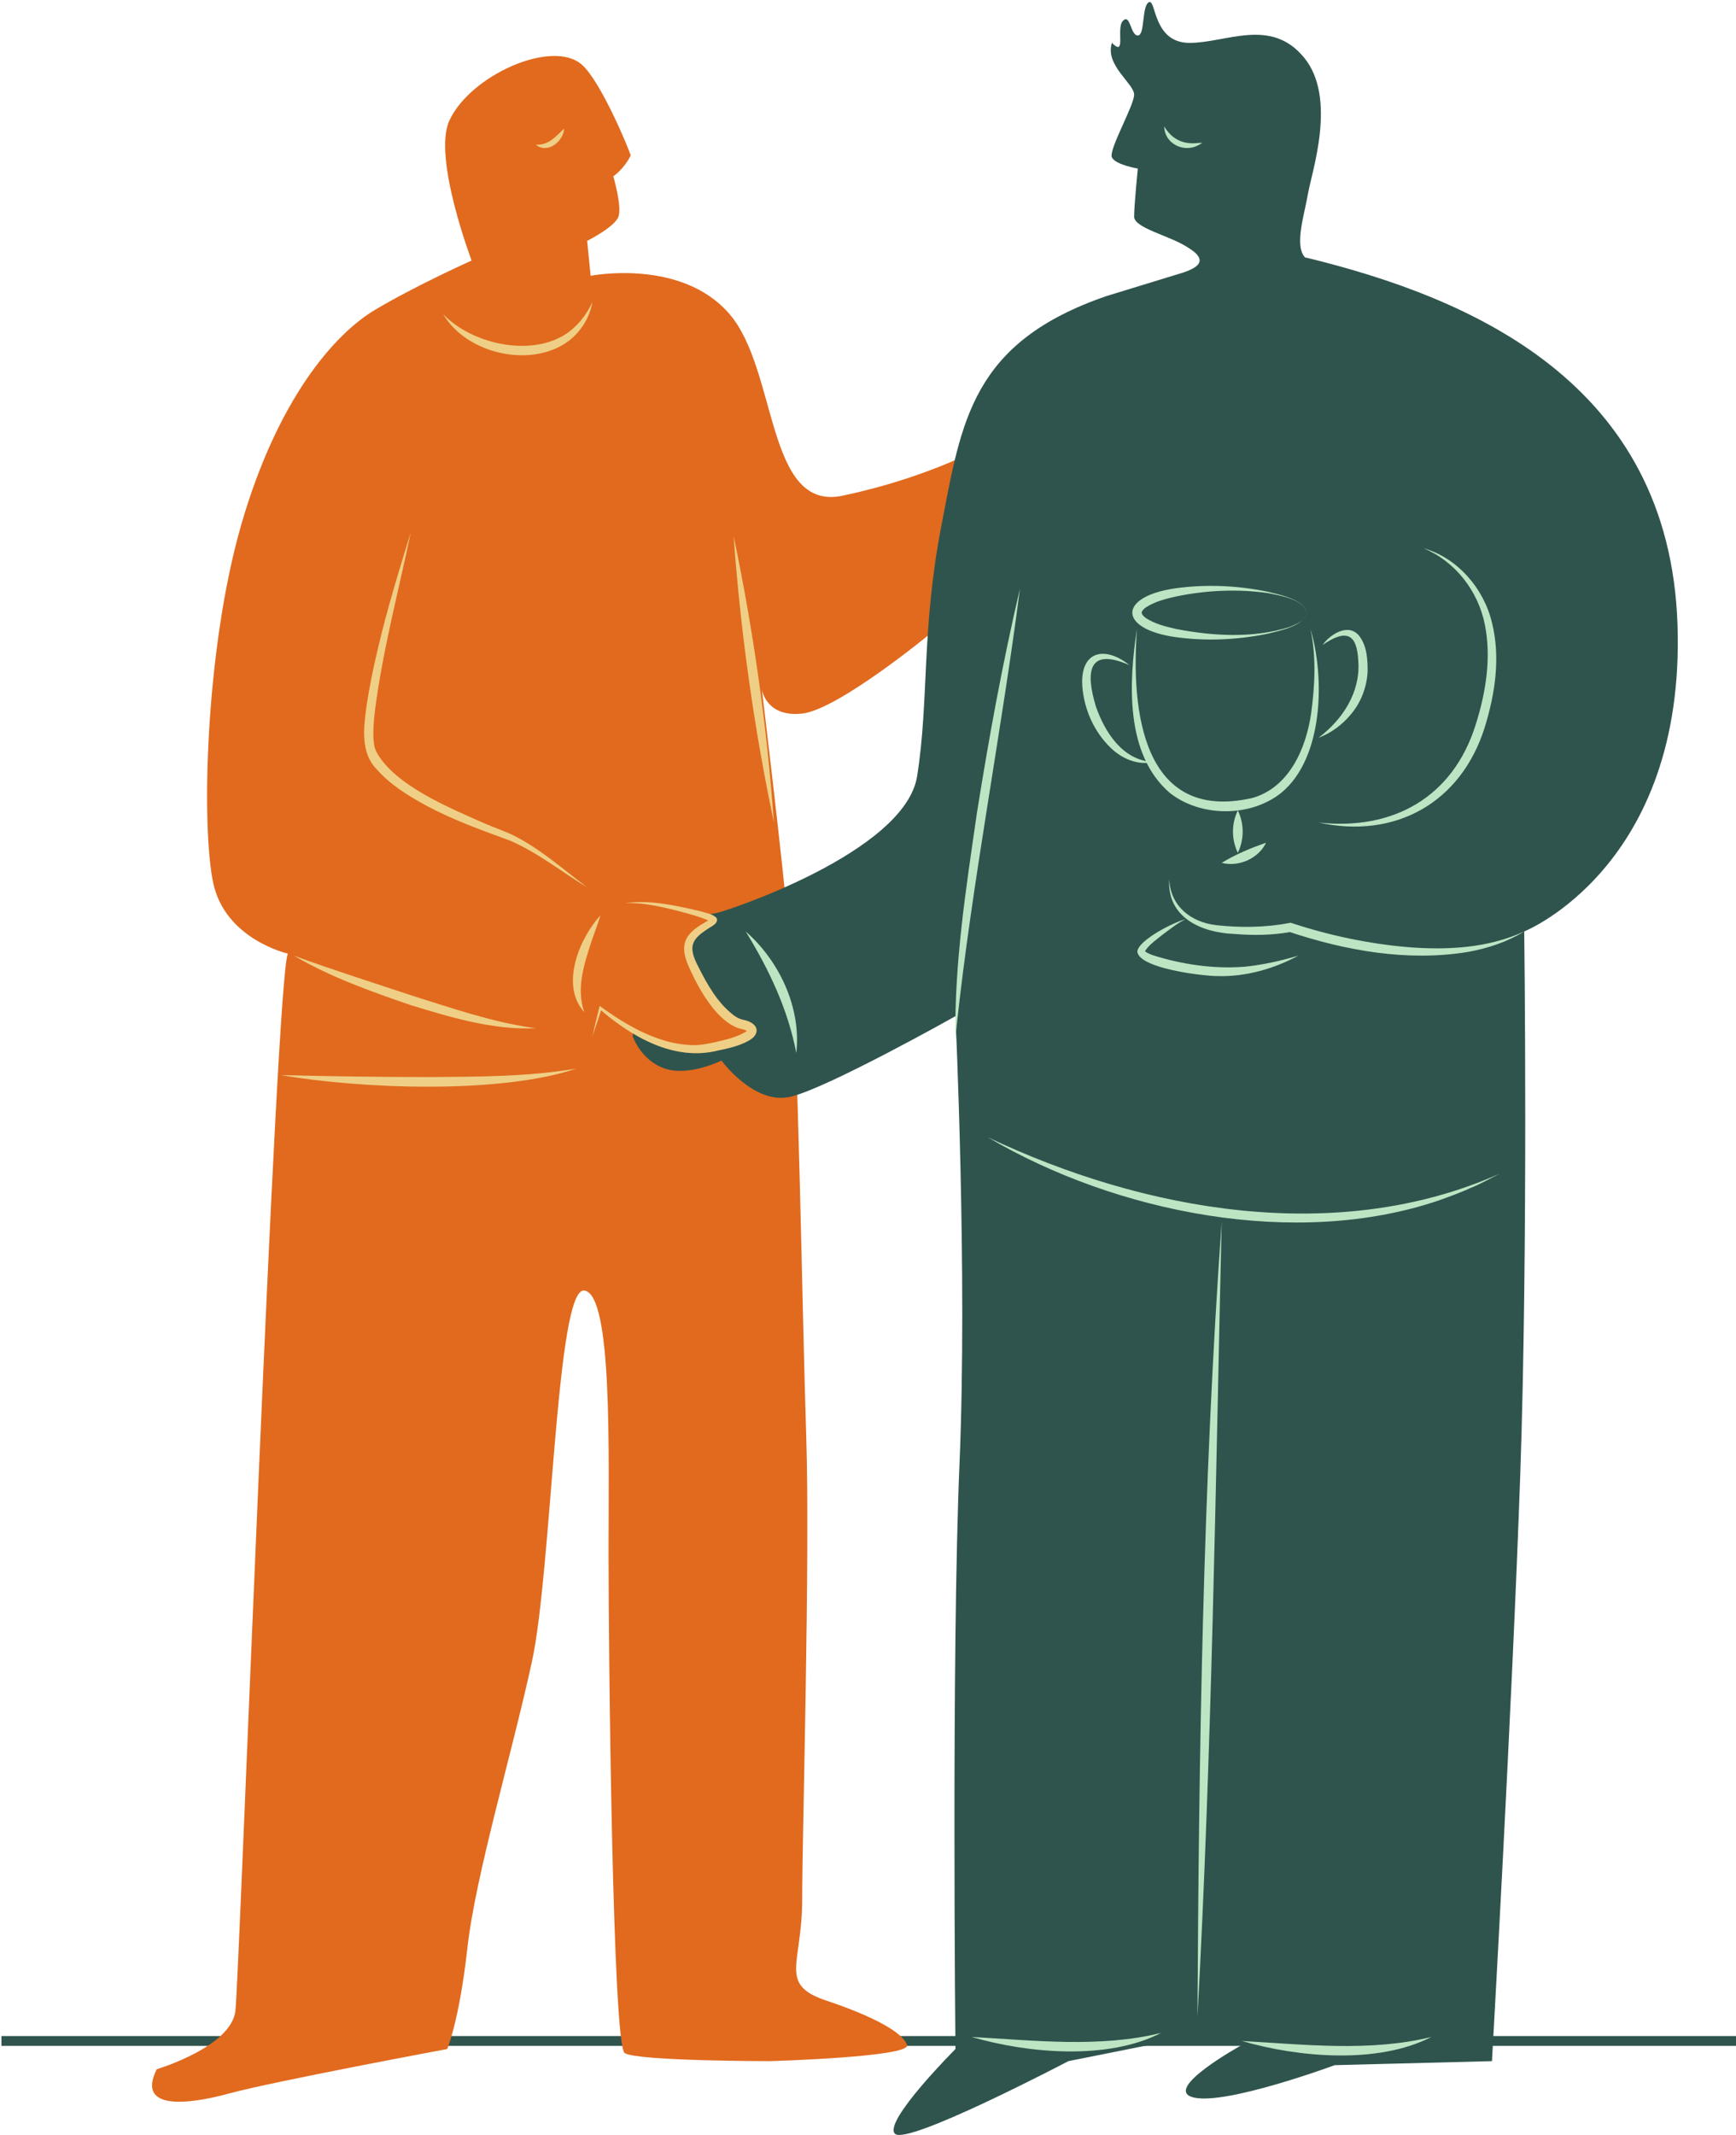 <?xml version="1.0" encoding="UTF-8"?>
<svg xmlns="http://www.w3.org/2000/svg" width="257" height="316" viewBox="0 0 257 316" fill="none">
  <g clip-path="url(#clip0_1436_19761)">
    <path d="M0.215 302.09H257.001" stroke="#2F544D" stroke-width="1.456" stroke-miterlimit="10"></path>
    <path d="M38.135 299.701C47.365 300.218 57.129 301.348 66.202 299.104C58.259 303.183 46.499 302.138 38.135 299.701Z" fill="#EFCF86"></path>
    <path d="M87.404 40.825C87.351 40.838 100.84 38.138 108.006 46.498C115.173 54.859 113.381 75.76 124.727 73.371C136.074 70.983 143.538 67.101 143.538 67.101L137.865 93.675C137.865 93.675 124.13 105.022 118.756 105.619C113.381 106.216 112.784 102.036 112.784 102.036C112.784 102.036 115.77 126.52 116.964 139.658C118.158 152.796 118.756 194.598 119.353 212.513C119.95 230.429 118.756 271.634 118.756 281.189C118.756 290.744 115.173 293.729 122.339 296.118C129.505 298.507 133.685 300.896 134.282 302.687C134.879 304.479 113.978 305.076 113.978 305.076C113.978 305.076 94.271 305.076 92.48 303.881C90.688 302.687 90.091 244.761 90.091 229.832C90.091 214.902 90.688 191.612 86.508 191.015C82.328 190.418 81.731 232.22 78.745 245.955C75.759 259.69 70.384 277.606 69.19 288.355C67.996 299.104 66.204 303.284 66.204 303.284C66.204 303.284 40.526 308.062 33.956 309.853C27.388 311.645 20.221 312.242 23.207 306.27C23.207 306.27 34.255 302.986 34.852 297.611C35.45 292.237 40.824 144.734 42.616 141.151C42.616 141.151 33.359 139.061 31.568 130.7C29.776 122.34 30.373 96.064 35.748 77.552C41.123 59.039 49.483 49.484 55.455 45.901C61.427 42.318 70.086 38.437 70.086 38.437L69.885 38.75C69.885 38.75 64.005 23.307 66.528 17.84C69.626 11.128 81.759 5.707 86.147 9.579C88.885 11.995 92.859 21.454 93.376 23.003C92.343 25.068 90.794 26.1 90.794 26.1C90.794 26.1 92.085 30.489 91.569 32.037C91.053 33.586 86.922 35.651 86.922 35.651L87.438 40.815L87.404 40.825Z" fill="#E16A1E"></path>
    <path d="M79.34 21.417C81.267 21.512 82.274 20.188 83.52 19.028C83.421 20.926 81.022 22.856 79.34 21.417Z" fill="#EFCF86"></path>
    <path d="M248.342 92.481C247.148 56.65 217.887 44.11 193.402 38.138L193.265 38.155C191.522 36.524 193.132 31.674 193.614 28.782C194.161 25.499 197.991 14.556 193.067 8.537C188.142 2.518 181.576 6.348 176.105 6.348C170.634 6.348 171.181 -0.218 170.086 0.329C168.992 0.877 169.539 5.254 168.444 5.254C167.35 5.254 167.35 1.971 166.256 3.065C165.161 4.159 166.803 8.536 164.614 6.348C163.52 9.631 167.897 12.367 167.897 14.008C167.897 15.649 164.067 22.215 164.614 23.309C165.161 24.404 168.444 24.951 168.444 24.951C168.444 24.951 167.897 30.422 167.897 32.064C167.897 33.706 172.822 34.8 175.557 36.441C177.473 37.59 179.112 39.007 175.235 40.318L163.842 43.81C143.837 50.678 142.344 62.323 139.358 77.85C136.372 93.376 137.566 103.528 135.775 114.874C133.983 126.221 107.1 135.018 105.916 135.178C94.868 136.671 93.674 153.392 93.674 153.392C93.674 153.392 94.868 156.975 98.451 158.17C102.034 159.364 106.812 156.975 106.812 156.975C106.812 156.975 111.589 163.544 116.964 162.35C122.338 161.156 141.448 150.406 141.448 150.406C141.448 150.406 143.239 188.626 142.045 216.693C140.851 244.76 141.448 303.284 141.448 303.284C141.448 303.284 130.699 314.033 132.49 315.824C134.282 317.616 158.169 305.075 158.169 305.075L176.084 301.492L183.847 302.686C183.847 302.686 171.904 309.255 176.681 310.45C181.459 311.644 197.583 305.672 197.583 305.672L220.872 305.075C220.872 305.075 223.858 252.524 225.053 218.485C226.247 184.446 225.65 137.866 225.65 137.866C225.65 137.866 249.537 128.312 248.342 92.481Z" fill="#2F544D"></path>
    <path d="M108.602 79.343C111.538 93.323 113.543 107.495 114.573 121.743C111.629 107.765 109.639 93.59 108.602 79.343Z" fill="#EFCF86"></path>
    <path d="M172.352 18.711C173.445 20.558 175.079 21.368 177.112 21.187C177.398 21.165 177.689 21.134 178 21.139C177.751 21.311 177.481 21.453 177.205 21.592C175.055 22.583 172.373 21.162 172.352 18.711Z" fill="#BDE5C4"></path>
    <path d="M151.001 87.106C148.258 108.378 143.91 130.579 141.619 151.882L141.446 153.99C141.242 142.694 143.016 131.469 144.627 120.322C146.399 109.184 148.423 98.089 151.001 87.106Z" fill="#BDE5C4"></path>
    <path d="M193.402 90.69C193.15 92.657 189.306 93.383 187.676 93.796C183.175 94.722 178.528 94.927 173.954 94.29C165.534 93.072 165.512 88.312 173.954 87.086C178.527 86.447 183.176 86.654 187.677 87.583C189.315 87.996 193.15 88.728 193.402 90.69V90.69ZM193.402 90.69C193.082 88.687 189.31 88.101 187.641 87.775C183.178 87.154 178.562 87.363 174.173 88.272C172.601 88.624 170.971 89.028 169.645 89.897C169.241 90.168 168.999 90.525 169.019 90.69C168.996 90.855 169.241 91.212 169.644 91.483C170.971 92.352 172.599 92.758 174.172 93.109C179.636 94.156 185.567 94.506 190.943 92.792C191.909 92.378 193.264 91.884 193.401 90.69H193.402Z" fill="#BDE5C4"></path>
    <path d="M173.097 130.103C173.236 134.109 176.312 136.519 180.078 136.937C183.597 137.337 187.398 137.289 190.861 136.614L191.056 136.574L191.241 136.637C196.775 138.452 202.59 139.691 208.407 140.188C214.223 140.652 220.278 140.351 225.649 137.866C223.119 139.423 220.224 140.379 217.281 140.905C208.381 142.356 199.263 140.727 190.784 137.902L191.164 137.925C188.315 138.444 185.55 138.465 182.713 138.235C177.811 138.044 172.723 135.771 173.098 130.103H173.097Z" fill="#BDE5C4"></path>
    <path d="M187.428 124.729C186.319 127.083 183.37 128.361 180.859 127.714C182.982 126.425 185.092 125.557 187.428 124.729Z" fill="#BDE5C4"></path>
    <path d="M195.193 121.743C206.221 122.973 215.122 118.008 218.475 107.218C219.976 102.481 220.808 97.325 219.812 92.412C218.82 87.475 215.441 83.082 210.719 81.135C215.792 82.589 219.657 87.078 220.874 92.163C222.153 97.298 221.343 102.676 219.803 107.653C216.297 118.818 206.547 124.246 195.191 121.743H195.193Z" fill="#BDE5C4"></path>
    <path d="M168.318 93.078C167.422 105.115 169.098 121.815 185.401 118.112C190.847 116.564 193.354 110.8 194.103 105.572C194.663 101.466 194.878 97.147 193.997 93.078C196.15 100.257 195.948 112.151 189.718 117.318C185.159 120.995 177.735 120.981 173.158 117.343C166.526 111.606 167.108 100.967 168.318 93.078Z" fill="#BDE5C4"></path>
    <path d="M183.249 119.951C184.203 121.918 184.209 124.256 183.249 126.221C182.289 124.256 182.295 121.918 183.249 119.951Z" fill="#BDE5C4"></path>
    <path d="M195.791 95.467C196.919 93.882 199.647 92.124 201.237 94.144C202.377 95.658 202.471 97.604 202.465 99.414C202.343 101.711 201.474 103.998 199.979 105.742C198.691 107.298 197.031 108.515 195.193 109.202C198.746 106.517 201.382 102.512 201.09 97.973C200.926 93.654 199.215 93.109 195.791 95.467Z" fill="#BDE5C4"></path>
    <path d="M167.214 98.453C161.034 95.735 160.711 99.5 162.221 104.517C163.539 108.359 166.198 112.552 170.706 112.785C168.476 113.327 166.077 112.286 164.466 110.726C161.971 108.336 160.496 105.008 160.227 101.584C159.872 96.36 163.539 95.508 167.214 98.453Z" fill="#BDE5C4"></path>
    <path d="M175.486 136.075C174.272 136.64 173.213 137.54 172.131 138.324C171.232 139.061 170.009 139.878 169.461 140.871C169.47 140.87 169.477 140.803 169.46 140.779C169.466 140.774 169.465 140.769 169.461 140.767C169.771 141.034 170.207 141.206 170.62 141.371C175.002 142.758 179.724 143.457 184.32 143.083C186.962 142.808 189.598 142.218 192.207 141.449C188.609 143.392 184.446 144.583 180.311 144.475C178.156 144.483 168.581 143.347 168.369 140.833C168.548 139.129 173.881 136.425 175.486 136.075V136.075Z" fill="#BDE5C4"></path>
    <path d="M146.225 168.322C169.335 179.303 197.975 184.455 222.066 173.697C220.599 174.429 219.167 175.264 217.633 175.865C216.381 176.461 214.361 177.194 213.025 177.671C191.848 184.877 165.169 179.504 146.225 168.322Z" fill="#BDE5C4"></path>
    <path d="M180.858 180.863C179.96 219.93 179.4 259.476 177.275 298.507C177.483 259.344 178.069 219.921 180.858 180.863Z" fill="#BDE5C4"></path>
    <path d="M143.834 301.493C153.064 302.01 162.828 303.14 171.901 300.896C163.958 304.974 152.199 303.929 143.834 301.493Z" fill="#BDE5C4"></path>
    <path d="M183.846 302.09C193.076 302.607 202.84 303.737 211.913 301.493C203.97 305.571 192.21 304.526 183.846 302.09Z" fill="#BDE5C4"></path>
    <path d="M86.955 131.359C83.23 128.845 78.663 125.025 74.561 123.534C67.992 121.145 56.646 116.368 54.854 110.993C53.063 105.619 60.826 79.343 60.826 78.746" fill="#E16A1E"></path>
    <path d="M86.955 131.359C83.152 129.051 79.636 126.217 75.553 124.44C71.35 122.893 67.106 121.394 63.134 119.255C60.444 117.798 57.815 116.186 55.752 113.847C53.404 111.457 53.804 107.827 54.22 104.813C54.65 101.827 55.251 98.892 55.949 95.983C57.31 90.162 59.07 84.452 60.826 78.746C59.007 87.488 56.687 96.139 55.533 104.982C55.338 106.789 55.123 108.583 55.398 110.338L55.514 110.789L55.697 111.244C58.37 116.259 66.686 119.633 71.776 121.895C73.159 122.5 74.552 122.951 75.931 123.609C79.993 125.622 83.364 128.676 86.955 131.359L86.955 131.359Z" fill="#EFCF86"></path>
    <path d="M87.699 153.393L88.894 149.213C88.894 149.213 97.254 156.379 104.42 155.184C111.586 153.99 112.781 152.198 109.795 151.601C106.809 151.004 103.226 145.032 102.031 141.449C100.837 137.866 106.212 136.672 105.615 136.075C105.017 135.478 96.06 133.089 92.477 133.686" fill="#E16A1E"></path>
    <path d="M87.699 153.393C88.04 151.883 88.401 150.378 88.775 148.878L89.021 149.064C92.935 151.89 97.56 154.547 102.449 154.693C103.667 154.737 104.851 154.476 106.037 154.223C107.506 153.865 108.989 153.542 110.259 152.799C110.399 152.738 110.604 152.532 110.642 152.47C110.622 152.476 110.637 152.633 110.661 152.644C110.376 152.401 109.756 152.323 109.35 152.191C106.108 151.102 103.572 146.572 102.206 143.609C101.244 141.552 100.584 139.494 102.568 137.77C103.347 137.033 104.39 136.553 105.205 136.013C105.182 136.056 105.154 136.107 105.172 136.247C105.201 136.329 105.208 136.373 105.265 136.42C105.232 136.421 105.217 136.393 105.174 136.37C103.529 135.628 101.652 135.171 99.889 134.704C97.465 134.124 94.987 133.545 92.477 133.686C96.241 133.152 100.078 134.022 103.738 134.89C104.471 135.14 105.426 135.23 106.039 135.825C106.395 136.311 105.847 136.82 105.558 136.993C102.534 138.842 101.641 139.792 103.376 143.078C104.723 145.764 106.277 148.522 108.683 150.319L109.03 150.55L109.384 150.728C109.638 150.85 109.883 150.905 110.157 150.973C111.028 151.128 112.378 151.828 111.92 152.965C111.699 153.479 111.376 153.686 110.991 153.949C109.543 154.802 107.878 155.161 106.303 155.491C99.805 157.128 93.51 153.464 88.766 149.362L89.082 149.267C88.636 150.647 88.176 152.022 87.699 153.394V153.393Z" fill="#EFCF86"></path>
    <path d="M110.393 137.866C115.389 142.245 118.635 149.163 117.885 155.859C116.643 149.363 113.833 143.474 110.393 137.866Z" fill="#BDE5C4"></path>
    <path d="M43.508 141.449C49.269 143.57 55.457 145.516 61.273 147.455C66.809 149.193 72.428 151.118 78.172 152.028L79.338 152.199C73.036 152.488 66.807 150.605 60.842 148.785C54.915 146.749 48.926 144.628 43.508 141.449Z" fill="#EFCF86"></path>
    <path d="M41.565 159.126C48.878 159.316 56.183 159.418 63.492 159.42C70.788 159.369 78.092 159.38 85.312 158.17C74.022 161.97 53.423 161.178 41.565 159.126Z" fill="#EFCF86"></path>
    <path d="M86.507 149.81C82.882 145.895 85.752 138.879 88.895 135.478C88.531 136.711 88.074 137.881 87.65 139.078C86.55 142.475 85.218 146.292 86.507 149.81H86.507Z" fill="#EFCF86"></path>
    <path d="M65.606 46.499C69.762 50.848 78.214 52.811 83.51 49.607C85.315 48.495 86.763 46.754 87.701 44.707C87.32 46.938 86.038 49.08 84.131 50.504C78.583 54.579 69.046 52.369 65.606 46.499Z" fill="#EFCF86"></path>
  </g>
  <defs>
    <clipPath id="clip0_1436_19761">
      <rect width="256.786" height="315.703" fill="white" transform="translate(0.215 0.297)"></rect>
    </clipPath>
  </defs>
</svg>
